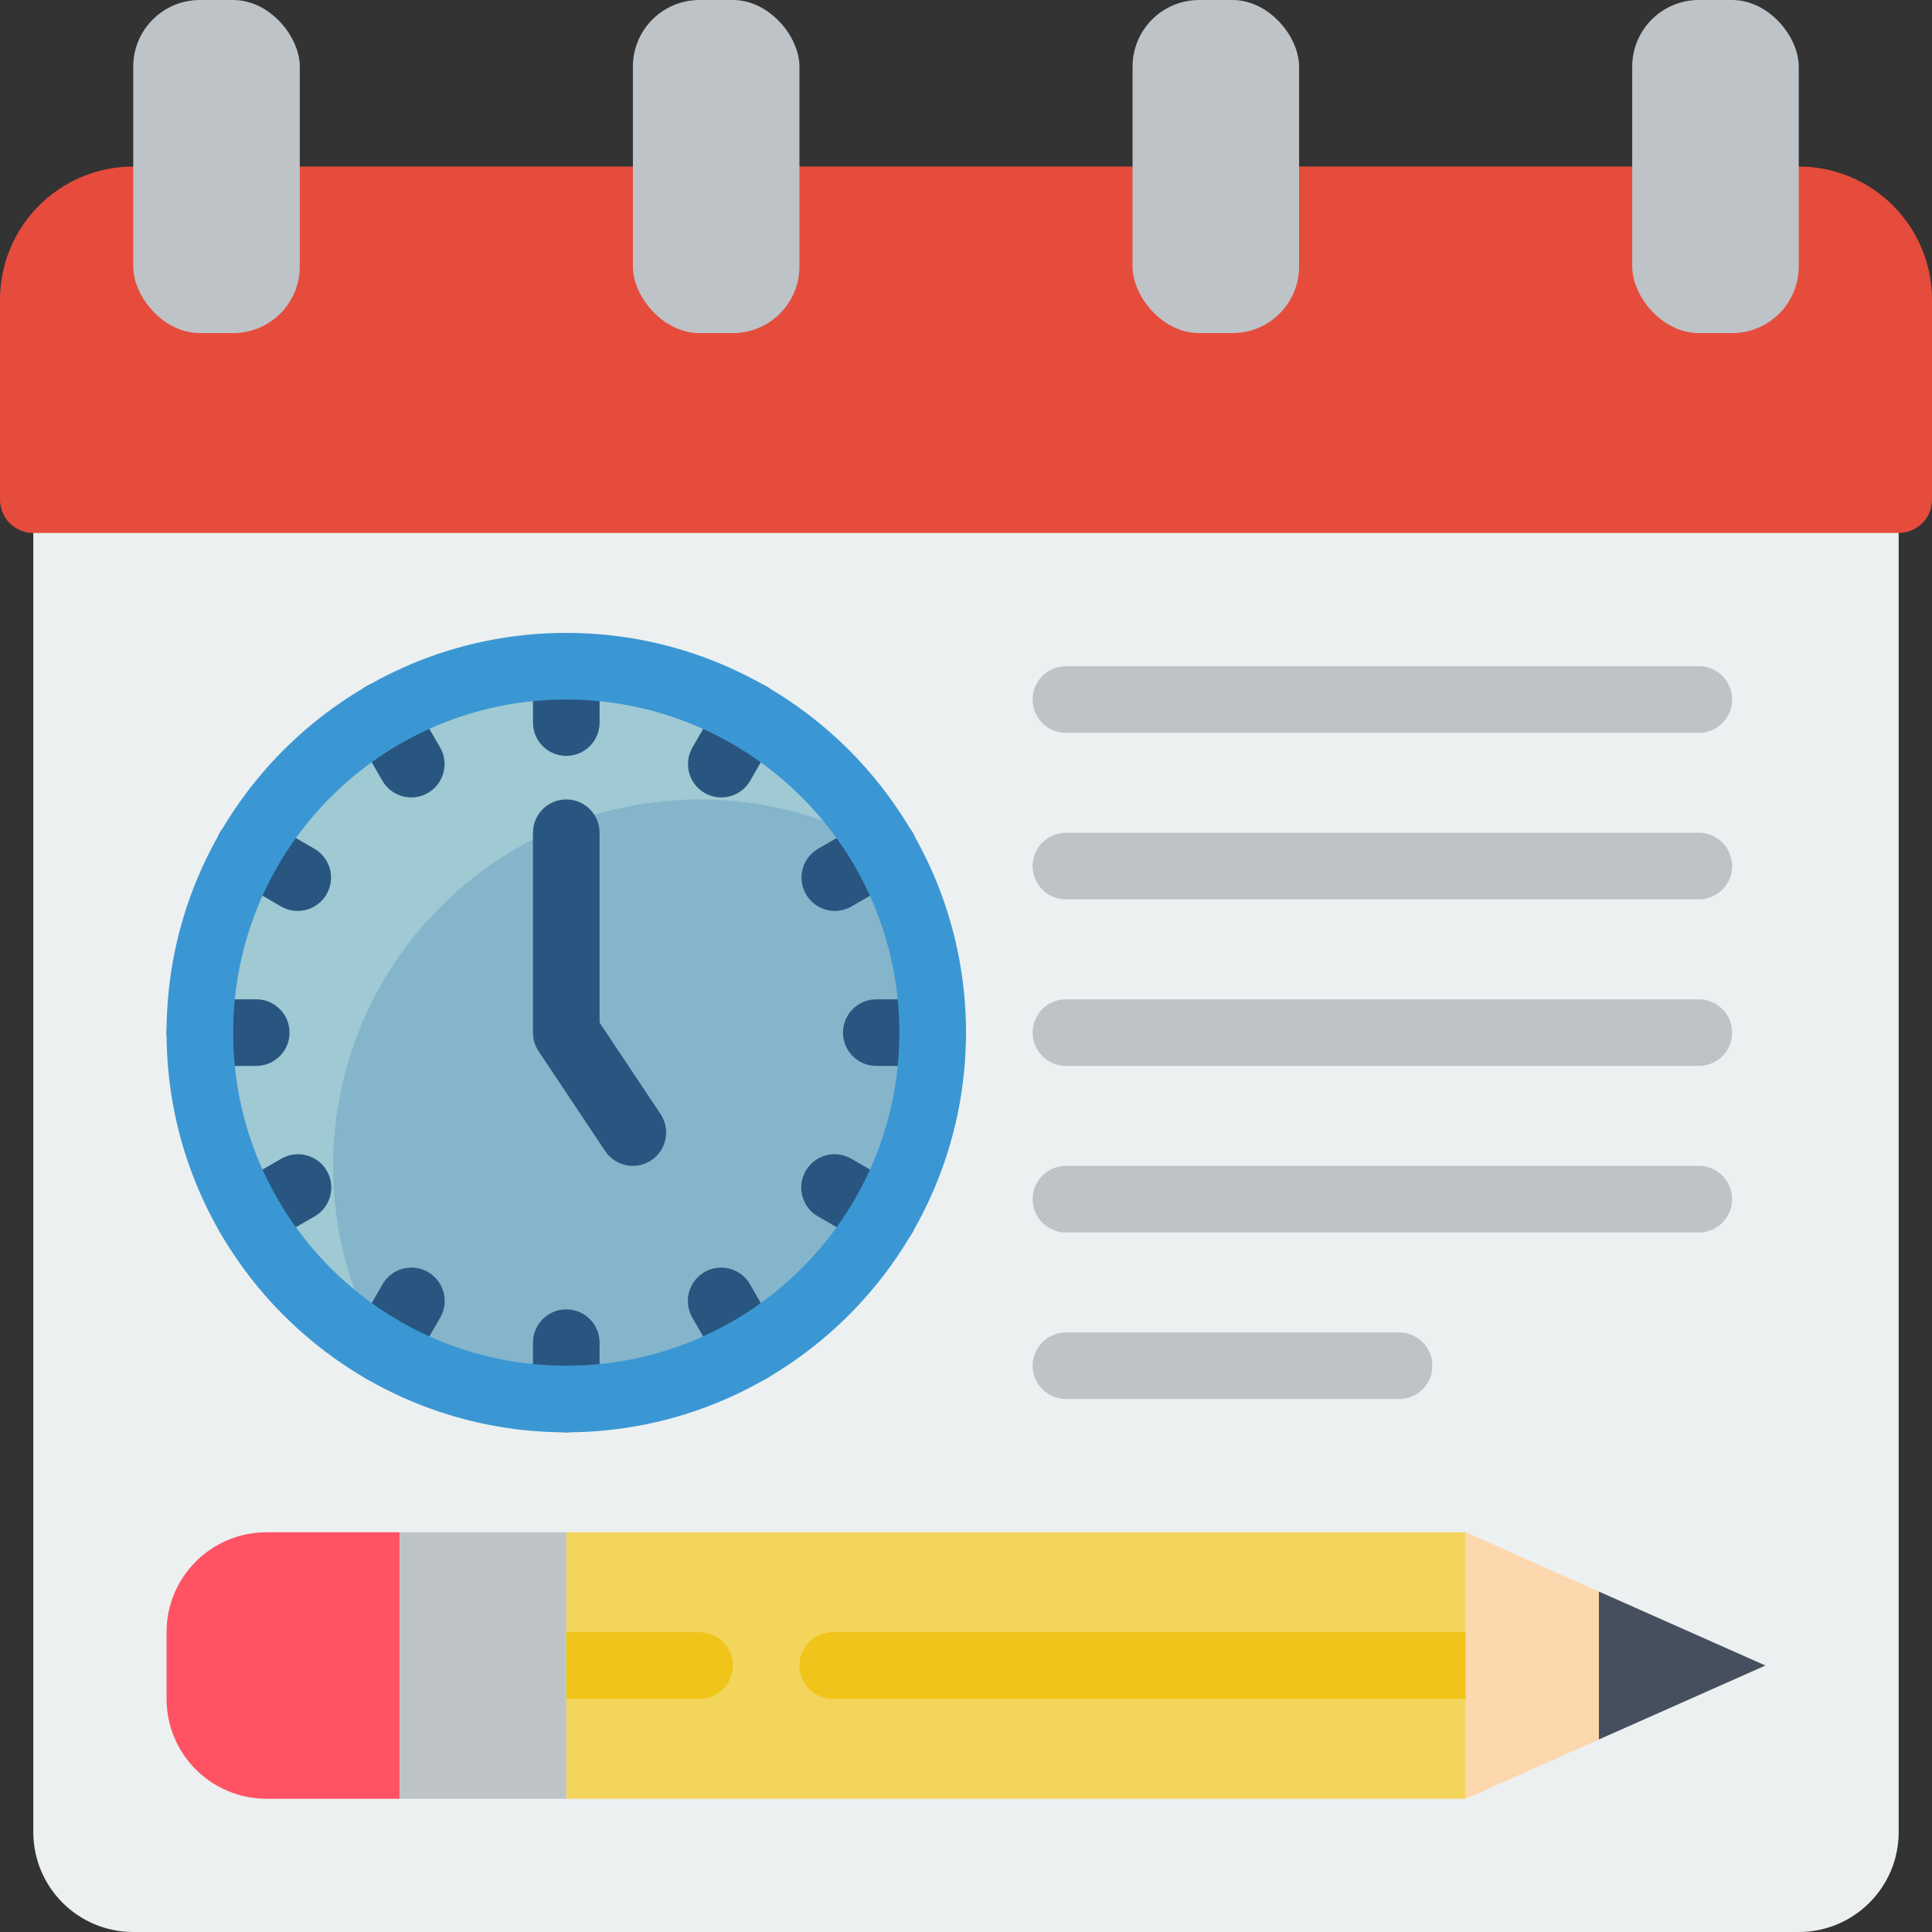 <svg height="512" viewBox="0 0 58 58" width="512" xmlns="http://www.w3.org/2000/svg"><rect x="0" y="0" width="58" height="58" fill="#333333" stroke="none"/><g id="Page-1" fill="none" fill-rule="evenodd"><g id="025---Schedule" fill-rule="nonzero"><path id="Shape" d="m1 14h56v41c0 1.657-1.343 3-3 3h-50c-1.657 0-3-1.343-3-3z" fill="#ecf0f1"/><path id="Shape" d="m9 5h45c2.209 0 4 1.791 4 4v6c0 .552-.448 1-1 1h-56c-.552 0-1-.448-1-1v-6c0-2.209 1.791-4 4-4z" fill="#e64c3c"/><rect id="Rectangle-path" fill="#bdc3c7" height="10" rx="2" width="5" x="4"/><rect id="Rectangle-path" fill="#bdc3c7" height="10" rx="2" width="5" x="19"/><rect id="Rectangle-path" fill="#bdc3c7" height="10" rx="2" width="5" x="34"/><rect id="Rectangle-path" fill="#bdc3c7" height="10" rx="2" width="5" x="49"/><path id="Rectangle-path" d="m17 46h27v8h-27z" fill="#f3d55b"/><path id="Shape" d="m12 46v8h-4c-1.657 0-3-1.343-3-3v-2c0-1.657 1.343-3 3-3z" fill="#ff5364"/><path id="Rectangle-path" d="m12 46h5v8h-5z" fill="#bdc3c7"/><path id="Shape" d="m53 50-5 2.22v-4.44z" fill="#464f5d"/><path id="Shape" d="m48 47.78v4.44l-4 1.78v-8z" fill="#fdd7ad"/><path id="Shape" d="m22 50c0 .552-.448 1-1 1h-4v-2h4c.552 0 1 .448 1 1z" fill="#f0c419"/><path id="Shape" d="m44 49v2h-19c-.552 0-1-.448-1-1s.448-1 1-1z" fill="#f0c419"/><path id="Shape" d="m28 31c-.006 5.511-4.094 10.166-9.559 10.882-5.465.717-10.615-2.726-12.042-8.049-1.427-5.323 1.31-10.881 6.4-12.994 5.09-2.113 10.958-.129 13.721 4.641.971 1.677 1.482 3.582 1.48 5.52z" fill="#9fc9d3"/><path id="Shape" d="m28 31c-.002 3.933-2.103 7.566-5.511 9.53-3.408 1.964-7.605 1.96-11.009-.01-2.497-4.315-1.782-9.771 1.744-13.296 3.526-3.526 8.981-4.241 13.296-1.744.972 1.677 1.483 3.582 1.48 5.52z" fill="#84b5cb"/><path id="Shape" d="m51 22h-19c-.552 0-1-.448-1-1s.448-1 1-1h19c.552 0 1 .448 1 1s-.448 1-1 1z" fill="#bdc3c7"/><path id="Shape" d="m51 27h-19c-.552 0-1-.448-1-1s.448-1 1-1h19c.552 0 1 .448 1 1s-.448 1-1 1z" fill="#bdc3c7"/><path id="Shape" d="m51 32h-19c-.552 0-1-.448-1-1s.448-1 1-1h19c.552 0 1 .448 1 1s-.448 1-1 1z" fill="#bdc3c7"/><path id="Shape" d="m51 37h-19c-.552 0-1-.448-1-1s.448-1 1-1h19c.552 0 1 .448 1 1s-.448 1-1 1z" fill="#bdc3c7"/><path id="Shape" d="m42 42h-10c-.552 0-1-.448-1-1s.448-1 1-1h10c.552 0 1 .448 1 1s-.448 1-1 1z" fill="#bdc3c7"/><g fill="#285680"><path id="Shape" d="m17 22.692c-.552 0-1-.448-1-1v-1.692c0-.552.448-1 1-1s1 .448 1 1v1.692c0 .552-.448 1-1 1z"/><path id="Shape" d="m17 43c-.552 0-1-.448-1-1v-1.692c0-.552.448-1 1-1s1 .448 1 1v1.692c0 .552-.448 1-1 1z"/><path id="Shape" d="m28 32h-1.692c-.552 0-1-.448-1-1s.448-1 1-1h1.692c.552 0 1 .448 1 1s-.448 1-1 1z"/><path id="Shape" d="m7.692 32h-1.692c-.552 0-1-.448-1-1s.448-1 1-1h1.692c.552 0 1 .448 1 1s-.448 1-1 1z"/><path id="Shape" d="m7.475 37.5c-.453-0-.849-.304-.966-.741s.074-.899.466-1.125l1.465-.846c.31-.181.693-.183 1.004-.004.311.179.503.51.502.869-.001.359-.194.69-.506.867l-1.465.846c-.152.088-.324.134-.5.134z"/><path id="Shape" d="m25.062 27.346c-.453-0-.849-.304-.966-.741-.117-.437.074-.899.466-1.125l1.465-.846c.31-.181.693-.183 1.004-.004.311.179.503.51.502.869s-.194.69-.506.867l-1.465.846c-.152.088-.324.134-.5.134z"/><path id="Shape" d="m12.347 23.939c-.358 0-.688-.19-.867-.5l-.846-1.465c-.181-.31-.183-.693-.004-1.004.179-.311.51-.503.869-.502s.69.194.867.506l.846 1.465c.179.309.179.69 0.0 1s-.508.5-.865.5z"/><path id="Shape" d="m22.5 41.526c-.358 0-.688-.19-.867-.5l-.846-1.465c-.181-.31-.183-.693-.004-1.004.179-.311.51-.503.869-.502s.69.194.867.506l.846 1.465c.179.309.179.69 0.0 1s-.508.5-.865.5z"/><path id="Shape" d="m11.5 41.526c-.357-0-.687-.191-.865-.5s-.178-.69 0-1l.846-1.465c.177-.312.508-.505.867-.506s.691.191.869.502c.179.311.177.694-.004 1.004l-.846 1.465c-.179.31-.509.5-.867.5z"/><path id="Shape" d="m21.653 23.939c-.357-0-.687-.191-.865-.5s-.178-.69 0-1l.846-1.465c.177-.312.508-.505.867-.506s.691.191.869.502c.179.311.177.694-.004 1.004l-.846 1.465c-.179.31-.509.5-.867.5z"/><path id="Shape" d="m8.938 27.346c-.176-0-.348-.046-.5-.134l-1.465-.846c-.312-.177-.505-.508-.506-.867-.001-.359.191-.691.502-.869.311-.179.694-.177 1.004.004l1.465.846c.392.226.583.688.466 1.125-.117.437-.513.741-.966.741z"/><path id="Shape" d="m26.525 37.5c-.176-0-.348-.046-.5-.134l-1.465-.846c-.312-.177-.505-.508-.506-.867s.191-.691.502-.869c.311-.179.694-.177 1.004.004l1.465.846c.392.226.583.688.466 1.125-.117.437-.513.741-.966.741z"/><path id="Shape" d="m19 35c-.335 0-.647-.167-.833-.445l-2-3c-.109-.165-.167-.358-.167-.555v-6c0-.552.448-1 1-1s1 .448 1 1v5.7l1.832 2.748c.203.307.221.7.048 1.024-.174.324-.512.527-.88.528z"/></g><path id="Shape" d="m17 43c-6.627 0-12-5.373-12-12s5.373-12 12-12 12 5.373 12 12c-.007 6.624-5.376 11.993-12 12zm0-22c-5.523 0-10 4.477-10 10s4.477 10 10 10 10-4.477 10-10c-.006-5.52-4.48-9.994-10-10z" fill="#3b97d3"/></g></g></svg>